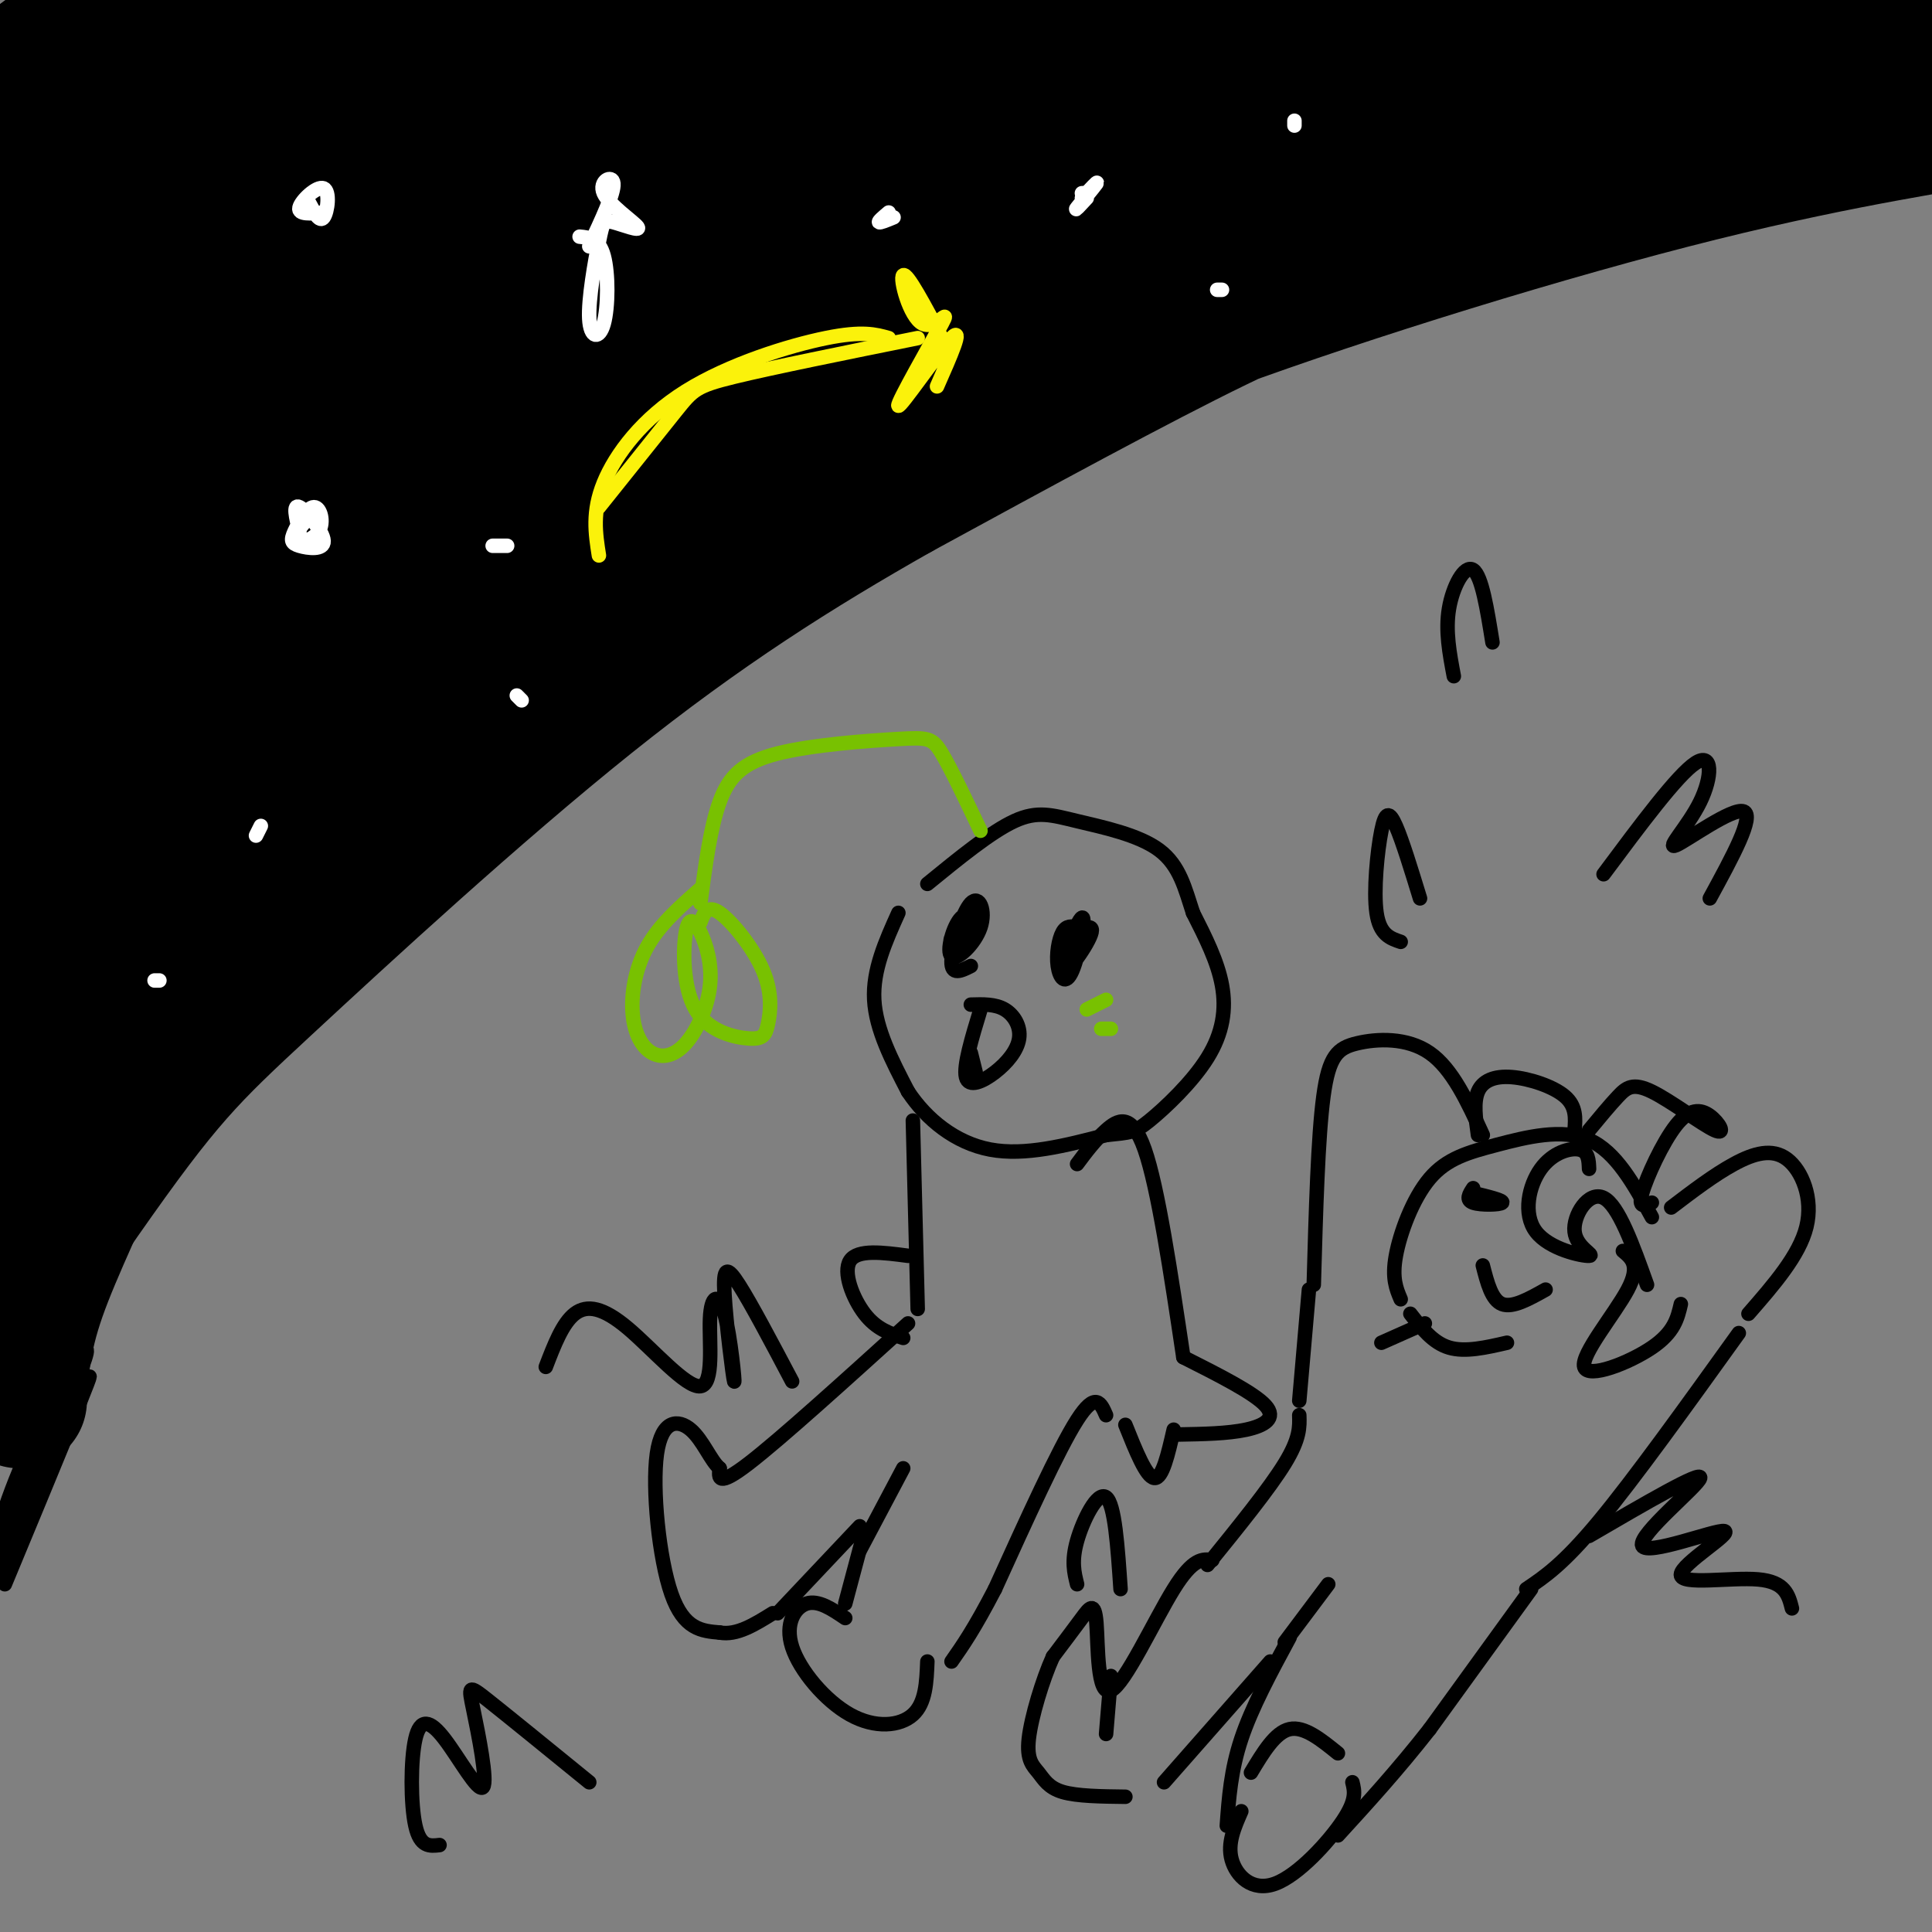 <svg viewBox='0 0 400 400' version='1.1' xmlns='http://www.w3.org/2000/svg' xmlns:xlink='http://www.w3.org/1999/xlink'><rect x="0" y="0" width="400" height="400" fill="#808080" stroke="none"/><g fill='none' stroke='rgb(0,0,0)' stroke-width='28' stroke-linecap='round' stroke-linejoin='round'><path d='M5,241c-1.818,-0.015 -3.636,-0.031 -5,-3c-1.364,-2.969 -2.274,-8.892 -3,-12c-0.726,-3.108 -1.267,-3.401 3,-14c4.267,-10.599 13.342,-31.504 24,-49c10.658,-17.496 22.899,-31.585 43,-48c20.101,-16.415 48.063,-35.158 63,-45c14.937,-9.842 16.849,-10.782 32,-17c15.151,-6.218 43.541,-17.712 74,-24c30.459,-6.288 62.988,-7.368 85,-7c22.012,0.368 33.506,2.184 45,4'/><path d='M4,290c0.352,-6.296 0.703,-12.591 4,-22c3.297,-9.409 9.539,-21.931 14,-33c4.461,-11.069 7.141,-20.685 29,-41c21.859,-20.315 62.896,-51.330 90,-70c27.104,-18.670 40.274,-24.994 54,-32c13.726,-7.006 28.007,-14.694 56,-25c27.993,-10.306 69.698,-23.230 101,-31c31.302,-7.770 52.200,-10.386 53,-11c0.800,-0.614 -18.497,0.774 -42,6c-23.503,5.226 -51.212,14.292 -69,20c-17.788,5.708 -25.654,8.060 -42,16c-16.346,7.940 -41.173,21.470 -66,35'/><path d='M186,102c-21.006,11.916 -40.521,24.205 -64,43c-23.479,18.795 -50.921,44.096 -67,59c-16.079,14.904 -20.793,19.410 -38,44c-17.207,24.590 -46.905,69.264 -51,71c-4.095,1.736 17.413,-39.466 30,-63c12.587,-23.534 16.252,-29.398 35,-50c18.748,-20.602 52.579,-55.940 76,-77c23.421,-21.060 36.431,-27.841 45,-34c8.569,-6.159 12.697,-11.697 47,-29c34.303,-17.303 98.782,-46.370 106,-50c7.218,-3.630 -42.826,18.176 -75,33c-32.174,14.824 -46.478,22.664 -72,39c-25.522,16.336 -62.261,41.168 -99,66'/><path d='M59,154c-29.081,21.320 -52.283,41.619 -66,53c-13.717,11.381 -17.948,13.843 -13,6c4.948,-7.843 19.074,-25.991 29,-38c9.926,-12.009 15.650,-17.878 34,-33c18.350,-15.122 49.326,-39.497 76,-58c26.674,-18.503 49.045,-31.134 84,-46c34.955,-14.866 82.492,-31.966 94,-38c11.508,-6.034 -13.014,-1.002 -44,10c-30.986,11.002 -68.436,27.976 -99,43c-30.564,15.024 -54.242,28.100 -81,45c-26.758,16.900 -56.596,37.625 -76,51c-19.404,13.375 -28.373,19.399 -20,9c8.373,-10.399 34.090,-37.220 51,-54c16.910,-16.780 25.014,-23.518 46,-37c20.986,-13.482 54.853,-33.709 83,-48c28.147,-14.291 50.573,-22.645 73,-31'/><path d='M230,-12c0.677,-1.368 -34.129,10.714 -49,15c-14.871,4.286 -9.806,0.778 -45,20c-35.194,19.222 -110.646,61.174 -143,79c-32.354,17.826 -21.611,11.524 -13,4c8.611,-7.524 15.091,-16.272 30,-30c14.909,-13.728 38.246,-32.437 63,-48c24.754,-15.563 50.926,-27.982 72,-36c21.074,-8.018 37.049,-11.637 28,-8c-9.049,3.637 -43.123,14.528 -77,29c-33.877,14.472 -67.559,32.524 -84,40c-16.441,7.476 -15.641,4.376 -18,4c-2.359,-0.376 -7.875,1.971 0,-4c7.875,-5.971 29.142,-20.260 42,-29c12.858,-8.740 17.308,-11.930 34,-19c16.692,-7.070 45.626,-18.020 43,-17c-2.626,1.020 -36.813,14.010 -71,27'/><path d='M42,15c-15.821,6.074 -19.873,7.760 -25,9c-5.127,1.240 -11.329,2.035 -17,3c-5.671,0.965 -10.811,2.098 -6,-3c4.811,-5.098 19.574,-16.429 31,-23c11.426,-6.571 19.516,-8.382 24,-9c4.484,-0.618 5.362,-0.044 9,0c3.638,0.044 10.036,-0.442 -9,7c-19.036,7.442 -63.507,22.811 -55,22c8.507,-0.811 69.991,-17.803 112,-26c42.009,-8.197 64.541,-7.600 83,-8c18.459,-0.400 32.845,-1.798 72,2c39.155,3.798 103.080,12.792 92,20c-11.080,7.208 -97.166,12.631 -143,17c-45.834,4.369 -51.417,7.685 -57,11'/><path d='M153,37c-32.025,7.802 -83.587,21.808 -67,17c16.587,-4.808 101.324,-28.429 147,-39c45.676,-10.571 52.289,-8.091 94,-6c41.711,2.091 118.518,3.793 120,3c1.482,-0.793 -72.360,-4.080 -139,-3c-66.640,1.080 -126.079,6.527 -135,6c-8.921,-0.527 32.675,-7.026 66,-11c33.325,-3.974 58.379,-5.421 90,-4c31.621,1.421 69.811,5.711 108,10'/></g>
<g fill='none' stroke='rgb(0,0,0)' stroke-width='3' stroke-linecap='round' stroke-linejoin='round'><path d=''/><path d=''/><path d='M186,189c-2.667,5.917 -5.333,11.833 -5,18c0.333,6.167 3.667,12.583 7,19'/><path d='M188,226c3.800,5.756 9.800,10.644 17,12c7.200,1.356 15.600,-0.822 24,-3'/><path d='M229,235c5.091,-0.547 5.818,-0.415 9,-3c3.182,-2.585 8.818,-7.888 12,-13c3.182,-5.112 3.909,-10.032 3,-15c-0.909,-4.968 -3.455,-9.984 -6,-15'/><path d='M247,189c-1.633,-4.943 -2.716,-9.799 -7,-13c-4.284,-3.201 -11.769,-4.746 -17,-6c-5.231,-1.254 -8.209,-2.215 -13,0c-4.791,2.215 -11.396,7.608 -18,13'/><path d='M200,190c-1.895,2.319 -3.791,4.638 -3,5c0.791,0.362 4.268,-1.232 5,-3c0.732,-1.768 -1.282,-3.708 -3,-2c-1.718,1.708 -3.140,7.065 -2,8c1.140,0.935 4.842,-2.554 6,-6c1.158,-3.446 -0.227,-6.851 -2,-5c-1.773,1.851 -3.935,8.957 -4,12c-0.065,3.043 1.968,2.021 4,1'/><path d='M223,192c-1.093,-0.222 -2.186,-0.443 -3,1c-0.814,1.443 -1.350,4.551 -1,7c0.350,2.449 1.585,4.240 3,1c1.415,-3.240 3.009,-11.509 2,-11c-1.009,0.509 -4.621,9.796 -4,11c0.621,1.204 5.475,-5.676 6,-8c0.525,-2.324 -3.279,-0.093 -5,2c-1.721,2.093 -1.361,4.046 -1,6'/><path d='M203,209c-1.783,5.864 -3.566,11.729 -3,14c0.566,2.271 3.482,0.949 6,-1c2.518,-1.949 4.640,-4.525 5,-7c0.360,-2.475 -1.040,-4.850 -3,-6c-1.960,-1.150 -4.480,-1.075 -7,-1'/><path d='M201,218c0.000,0.000 1.000,4.000 1,4'/><path d='M223,241c1.822,-2.444 3.644,-4.889 6,-7c2.356,-2.111 5.244,-3.889 8,4c2.756,7.889 5.378,25.444 8,43'/><path d='M245,281c7.311,3.689 14.622,7.378 17,10c2.378,2.622 -0.178,4.178 -4,5c-3.822,0.822 -8.911,0.911 -14,1'/><path d='M243,296c-1.167,5.083 -2.333,10.167 -4,10c-1.667,-0.167 -3.833,-5.583 -6,-11'/><path d='M189,232c0.000,0.000 1.000,39.000 1,39'/><path d='M229,293c-1.083,-2.500 -2.167,-5.000 -6,1c-3.833,6.000 -10.417,20.500 -17,35'/><path d='M206,329c-4.333,8.333 -6.667,11.667 -9,15'/><path d='M188,274c-13.250,12.000 -26.500,24.000 -33,29c-6.500,5.000 -6.250,3.000 -6,1'/><path d='M149,304c-1.847,-1.523 -3.464,-5.831 -6,-8c-2.536,-2.169 -5.990,-2.199 -7,5c-1.010,7.199 0.426,21.628 3,29c2.574,7.372 6.287,7.686 10,8'/><path d='M149,338c3.500,0.667 7.250,-1.667 11,-4'/><path d='M161,334c0.000,0.000 17.000,-18.000 17,-18'/><path d='M179,317c0.000,0.000 -4.000,15.000 -4,15'/><path d='M175,335c-2.777,-1.880 -5.553,-3.761 -8,-3c-2.447,0.761 -4.563,4.163 -3,9c1.563,4.837 6.805,11.110 12,14c5.195,2.890 10.341,2.397 13,0c2.659,-2.397 2.829,-6.699 3,-11'/><path d='M178,321c0.000,0.000 9.000,-17.000 9,-17'/><path d='M188,260c-5.222,-0.689 -10.444,-1.378 -12,1c-1.556,2.378 0.556,7.822 3,11c2.444,3.178 5.222,4.089 8,5'/></g>
<g fill='none' stroke='rgb(120,193,1)' stroke-width='3' stroke-linecap='round' stroke-linejoin='round'><path d='M203,172c-3.030,-6.378 -6.061,-12.756 -8,-16c-1.939,-3.244 -2.788,-3.354 -9,-3c-6.212,0.354 -17.788,1.172 -25,3c-7.212,1.828 -10.061,4.665 -12,10c-1.939,5.335 -2.970,13.167 -4,21'/><path d='M145,184c-4.233,3.725 -8.467,7.450 -11,12c-2.533,4.550 -3.367,9.925 -3,14c0.367,4.075 1.934,6.850 4,8c2.066,1.150 4.632,0.674 7,-2c2.368,-2.674 4.539,-7.545 5,-12c0.461,-4.455 -0.788,-8.493 -2,-11c-1.212,-2.507 -2.387,-3.482 -3,0c-0.613,3.482 -0.664,11.420 2,16c2.664,4.580 8.043,5.802 11,6c2.957,0.198 3.494,-0.627 4,-3c0.506,-2.373 0.982,-6.293 -1,-11c-1.982,-4.707 -6.424,-10.202 -9,-12c-2.576,-1.798 -3.288,0.101 -4,2'/><path d='M225,209c0.000,0.000 4.000,-2.000 4,-2'/><path d='M228,213c0.000,0.000 2.000,0.000 2,0'/></g>
<g fill='none' stroke='rgb(255,255,255)' stroke-width='3' stroke-linecap='round' stroke-linejoin='round'><path d='M64,107c-1.834,2.153 -3.667,4.307 -3,5c0.667,0.693 3.835,-0.073 5,-2c1.165,-1.927 0.329,-5.015 -1,-5c-1.329,0.015 -3.149,3.134 -4,5c-0.851,1.866 -0.733,2.480 1,3c1.733,0.520 5.082,0.948 5,-1c-0.082,-1.948 -3.595,-6.271 -5,-7c-1.405,-0.729 -0.703,2.135 0,5'/><path d='M225,40c0.000,0.000 -1.000,0.000 -1,0'/><path d='M225,41c-1.356,1.467 -2.711,2.933 -2,2c0.711,-0.933 3.489,-4.267 4,-5c0.511,-0.733 -1.244,1.133 -3,3'/><path d='M268,26c0.000,0.000 0.000,-1.000 0,-1'/><path d='M253,60c0.000,0.000 -1.000,0.000 -1,0'/><path d='M122,51c2.588,-5.500 5.176,-11.001 5,-13c-0.176,-1.999 -3.115,-0.498 -2,2c1.115,2.498 6.285,5.992 7,7c0.715,1.008 -3.024,-0.469 -5,-1c-1.976,-0.531 -2.190,-0.118 -3,4c-0.810,4.118 -2.217,11.939 -2,16c0.217,4.061 2.058,4.363 3,1c0.942,-3.363 0.983,-10.389 0,-14c-0.983,-3.611 -2.992,-3.805 -5,-4'/><path d='M64,42c1.089,2.060 2.179,4.119 3,3c0.821,-1.119 1.375,-5.417 0,-6c-1.375,-0.583 -4.679,2.548 -5,4c-0.321,1.452 2.339,1.226 5,1'/><path d='M185,45c-1.417,0.583 -2.833,1.167 -3,1c-0.167,-0.167 0.917,-1.083 2,-2'/><path d='M108,145c0.000,0.000 -1.000,-1.000 -1,-1'/><path d='M54,171c0.000,0.000 -1.000,2.000 -1,2'/><path d='M33,203c0.000,0.000 -1.000,0.000 -1,0'/><path d='M105,113c0.000,0.000 -3.000,0.000 -3,0'/></g>
<g fill='none' stroke='rgb(251,242,11)' stroke-width='3' stroke-linecap='round' stroke-linejoin='round'><path d='M124,115c-0.714,-4.518 -1.429,-9.036 1,-15c2.429,-5.964 8.000,-13.375 17,-19c9.000,-5.625 21.429,-9.464 29,-11c7.571,-1.536 10.286,-0.768 13,0'/><path d='M124,105c6.267,-7.844 12.533,-15.689 16,-20c3.467,-4.311 4.133,-5.089 12,-7c7.867,-1.911 22.933,-4.956 38,-8'/><path d='M195,70c-3.615,-6.799 -7.230,-13.598 -8,-13c-0.770,0.598 1.305,8.594 4,10c2.695,1.406 6.011,-3.778 4,0c-2.011,3.778 -9.349,16.517 -9,17c0.349,0.483 8.385,-11.291 11,-14c2.615,-2.709 -0.193,3.645 -3,10'/></g>
<g fill='none' stroke='rgb(0,0,0)' stroke-width='3' stroke-linecap='round' stroke-linejoin='round'><path d='M290,269c-0.922,-2.171 -1.844,-4.341 -1,-9c0.844,-4.659 3.453,-11.805 7,-16c3.547,-4.195 8.032,-5.437 14,-7c5.968,-1.563 13.419,-3.447 19,-1c5.581,2.447 9.290,9.223 13,16'/><path d='M307,235c-3.149,-6.863 -6.298,-13.726 -11,-17c-4.702,-3.274 -10.958,-2.958 -15,-2c-4.042,0.958 -5.869,2.560 -7,11c-1.131,8.440 -1.565,23.720 -2,39'/><path d='M346,250c4.440,-3.381 8.881,-6.762 13,-9c4.119,-2.238 7.917,-3.333 11,-1c3.083,2.333 5.452,8.095 4,14c-1.452,5.905 -6.726,11.952 -12,18'/><path d='M342,249c-1.459,0.638 -2.917,1.276 -2,-2c0.917,-3.276 4.211,-10.465 7,-14c2.789,-3.535 5.073,-3.414 7,-2c1.927,1.414 3.496,4.121 1,3c-2.496,-1.121 -9.057,-6.071 -13,-8c-3.943,-1.929 -5.270,-0.837 -7,1c-1.730,1.837 -3.865,4.418 -6,7'/><path d='M326,234c0.190,-2.470 0.381,-4.940 -2,-7c-2.381,-2.060 -7.333,-3.708 -11,-4c-3.667,-0.292 -6.048,0.774 -7,3c-0.952,2.226 -0.476,5.613 0,9'/><path d='M329,242c-0.068,-1.795 -0.136,-3.589 -2,-4c-1.864,-0.411 -5.524,0.562 -8,4c-2.476,3.438 -3.768,9.341 -1,13c2.768,3.659 9.598,5.074 11,5c1.402,-0.074 -2.622,-1.635 -3,-5c-0.378,-3.365 2.892,-8.533 6,-7c3.108,1.533 6.054,9.766 9,18'/><path d='M336,259c1.821,1.506 3.643,3.012 1,8c-2.643,4.988 -9.750,13.458 -9,16c0.750,2.542 9.357,-0.845 14,-4c4.643,-3.155 5.321,-6.077 6,-9'/><path d='M307,262c0.917,3.583 1.833,7.167 4,8c2.167,0.833 5.583,-1.083 9,-3'/><path d='M305,246c-0.800,1.222 -1.600,2.444 0,3c1.600,0.556 5.600,0.444 6,0c0.400,-0.444 -2.800,-1.222 -6,-2'/><path d='M271,267c0.000,0.000 -2.000,23.000 -2,23'/><path d='M360,276c-10.833,15.083 -21.667,30.167 -29,39c-7.333,8.833 -11.167,11.417 -15,14'/><path d='M292,272c2.333,3.000 4.667,6.000 8,7c3.333,1.000 7.667,0.000 12,-1'/><path d='M286,278c0.000,0.000 9.000,-4.000 9,-4'/><path d='M269,293c0.083,2.417 0.167,4.833 -3,10c-3.167,5.167 -9.583,13.083 -16,21'/><path d='M317,329c0.000,0.000 -21.000,29.000 -21,29'/><path d='M296,358c-6.667,8.500 -12.833,15.250 -19,22'/><path d='M251,323c-1.986,-0.246 -3.971,-0.491 -8,6c-4.029,6.491 -10.100,19.719 -13,21c-2.900,1.281 -2.627,-9.386 -3,-14c-0.373,-4.614 -1.392,-3.175 -3,-1c-1.608,2.175 -3.804,5.088 -6,8'/><path d='M218,343c-2.144,4.724 -4.502,12.534 -5,17c-0.498,4.466 0.866,5.587 2,7c1.134,1.413 2.038,3.118 5,4c2.962,0.882 7.981,0.941 13,1'/><path d='M241,369c0.000,0.000 22.000,-25.000 22,-25'/><path d='M230,347c0.000,0.000 -1.000,12.000 -1,12'/><path d='M267,339c-3.917,7.250 -7.833,14.500 -10,21c-2.167,6.500 -2.583,12.250 -3,18'/><path d='M257,375c-1.458,3.321 -2.917,6.643 -2,10c0.917,3.357 4.208,6.750 9,5c4.792,-1.750 11.083,-8.643 14,-13c2.917,-4.357 2.458,-6.179 2,-8'/><path d='M259,367c2.500,-4.167 5.000,-8.333 8,-9c3.000,-0.667 6.500,2.167 10,5'/><path d='M266,340c0.000,0.000 9.000,-12.000 9,-12'/><path d='M329,318c11.700,-6.822 23.400,-13.644 23,-12c-0.400,1.644 -12.900,11.753 -12,14c0.900,2.247 15.200,-3.367 17,-3c1.800,0.367 -8.900,6.714 -9,9c-0.100,2.286 10.400,0.510 16,1c5.600,0.490 6.300,3.245 7,6'/><path d='M164,286c-4.240,-8.027 -8.480,-16.054 -11,-20c-2.520,-3.946 -3.322,-3.810 -3,2c0.322,5.810 1.766,17.295 2,18c0.234,0.705 -0.743,-9.371 -2,-14c-1.257,-4.629 -2.793,-3.812 -3,1c-0.207,4.812 0.913,13.620 -2,14c-2.913,0.380 -9.861,-7.667 -15,-12c-5.139,-4.333 -8.468,-4.952 -11,-3c-2.532,1.952 -4.266,6.476 -6,11'/><path d='M223,328c-0.600,-2.378 -1.200,-4.756 0,-9c1.200,-4.244 4.200,-10.356 6,-9c1.800,1.356 2.400,10.178 3,19'/><path d='M122,369c-8.423,-6.855 -16.845,-13.709 -21,-17c-4.155,-3.291 -4.041,-3.018 -3,2c1.041,5.018 3.011,14.781 2,16c-1.011,1.219 -5.003,-6.106 -8,-10c-2.997,-3.894 -4.999,-4.356 -6,0c-1.001,4.356 -1.000,13.530 0,18c1.000,4.470 3.000,4.235 5,4'/><path d='M16,293c0.093,-0.749 0.186,-1.499 0,-3c-0.186,-1.501 -0.651,-3.755 -7,9c-6.349,12.755 -18.583,40.517 -16,36c2.583,-4.517 19.981,-41.314 24,-52c4.019,-10.686 -5.341,4.738 -11,17c-5.659,12.262 -7.617,21.360 -7,21c0.617,-0.360 3.808,-10.180 7,-20'/><path d='M6,301c3.453,-9.707 8.585,-23.973 5,-14c-3.585,9.973 -15.888,44.185 -14,43c1.888,-1.185 17.968,-37.767 21,-44c3.032,-6.233 -6.984,17.884 -17,42'/><path d='M294,186c-1.833,-5.982 -3.667,-11.964 -5,-15c-1.333,-3.036 -2.167,-3.125 -3,1c-0.833,4.125 -1.667,12.464 -1,17c0.667,4.536 2.833,5.268 5,6'/><path d='M332,181c7.643,-10.270 15.285,-20.539 19,-23c3.715,-2.461 3.501,2.887 1,8c-2.501,5.113 -7.289,9.992 -5,9c2.289,-0.992 11.654,-7.855 14,-7c2.346,0.855 -2.327,9.427 -7,18'/><path d='M309,133c-1.111,-6.911 -2.222,-13.822 -4,-15c-1.778,-1.178 -4.222,3.378 -5,8c-0.778,4.622 0.111,9.311 1,14'/></g>
</svg>